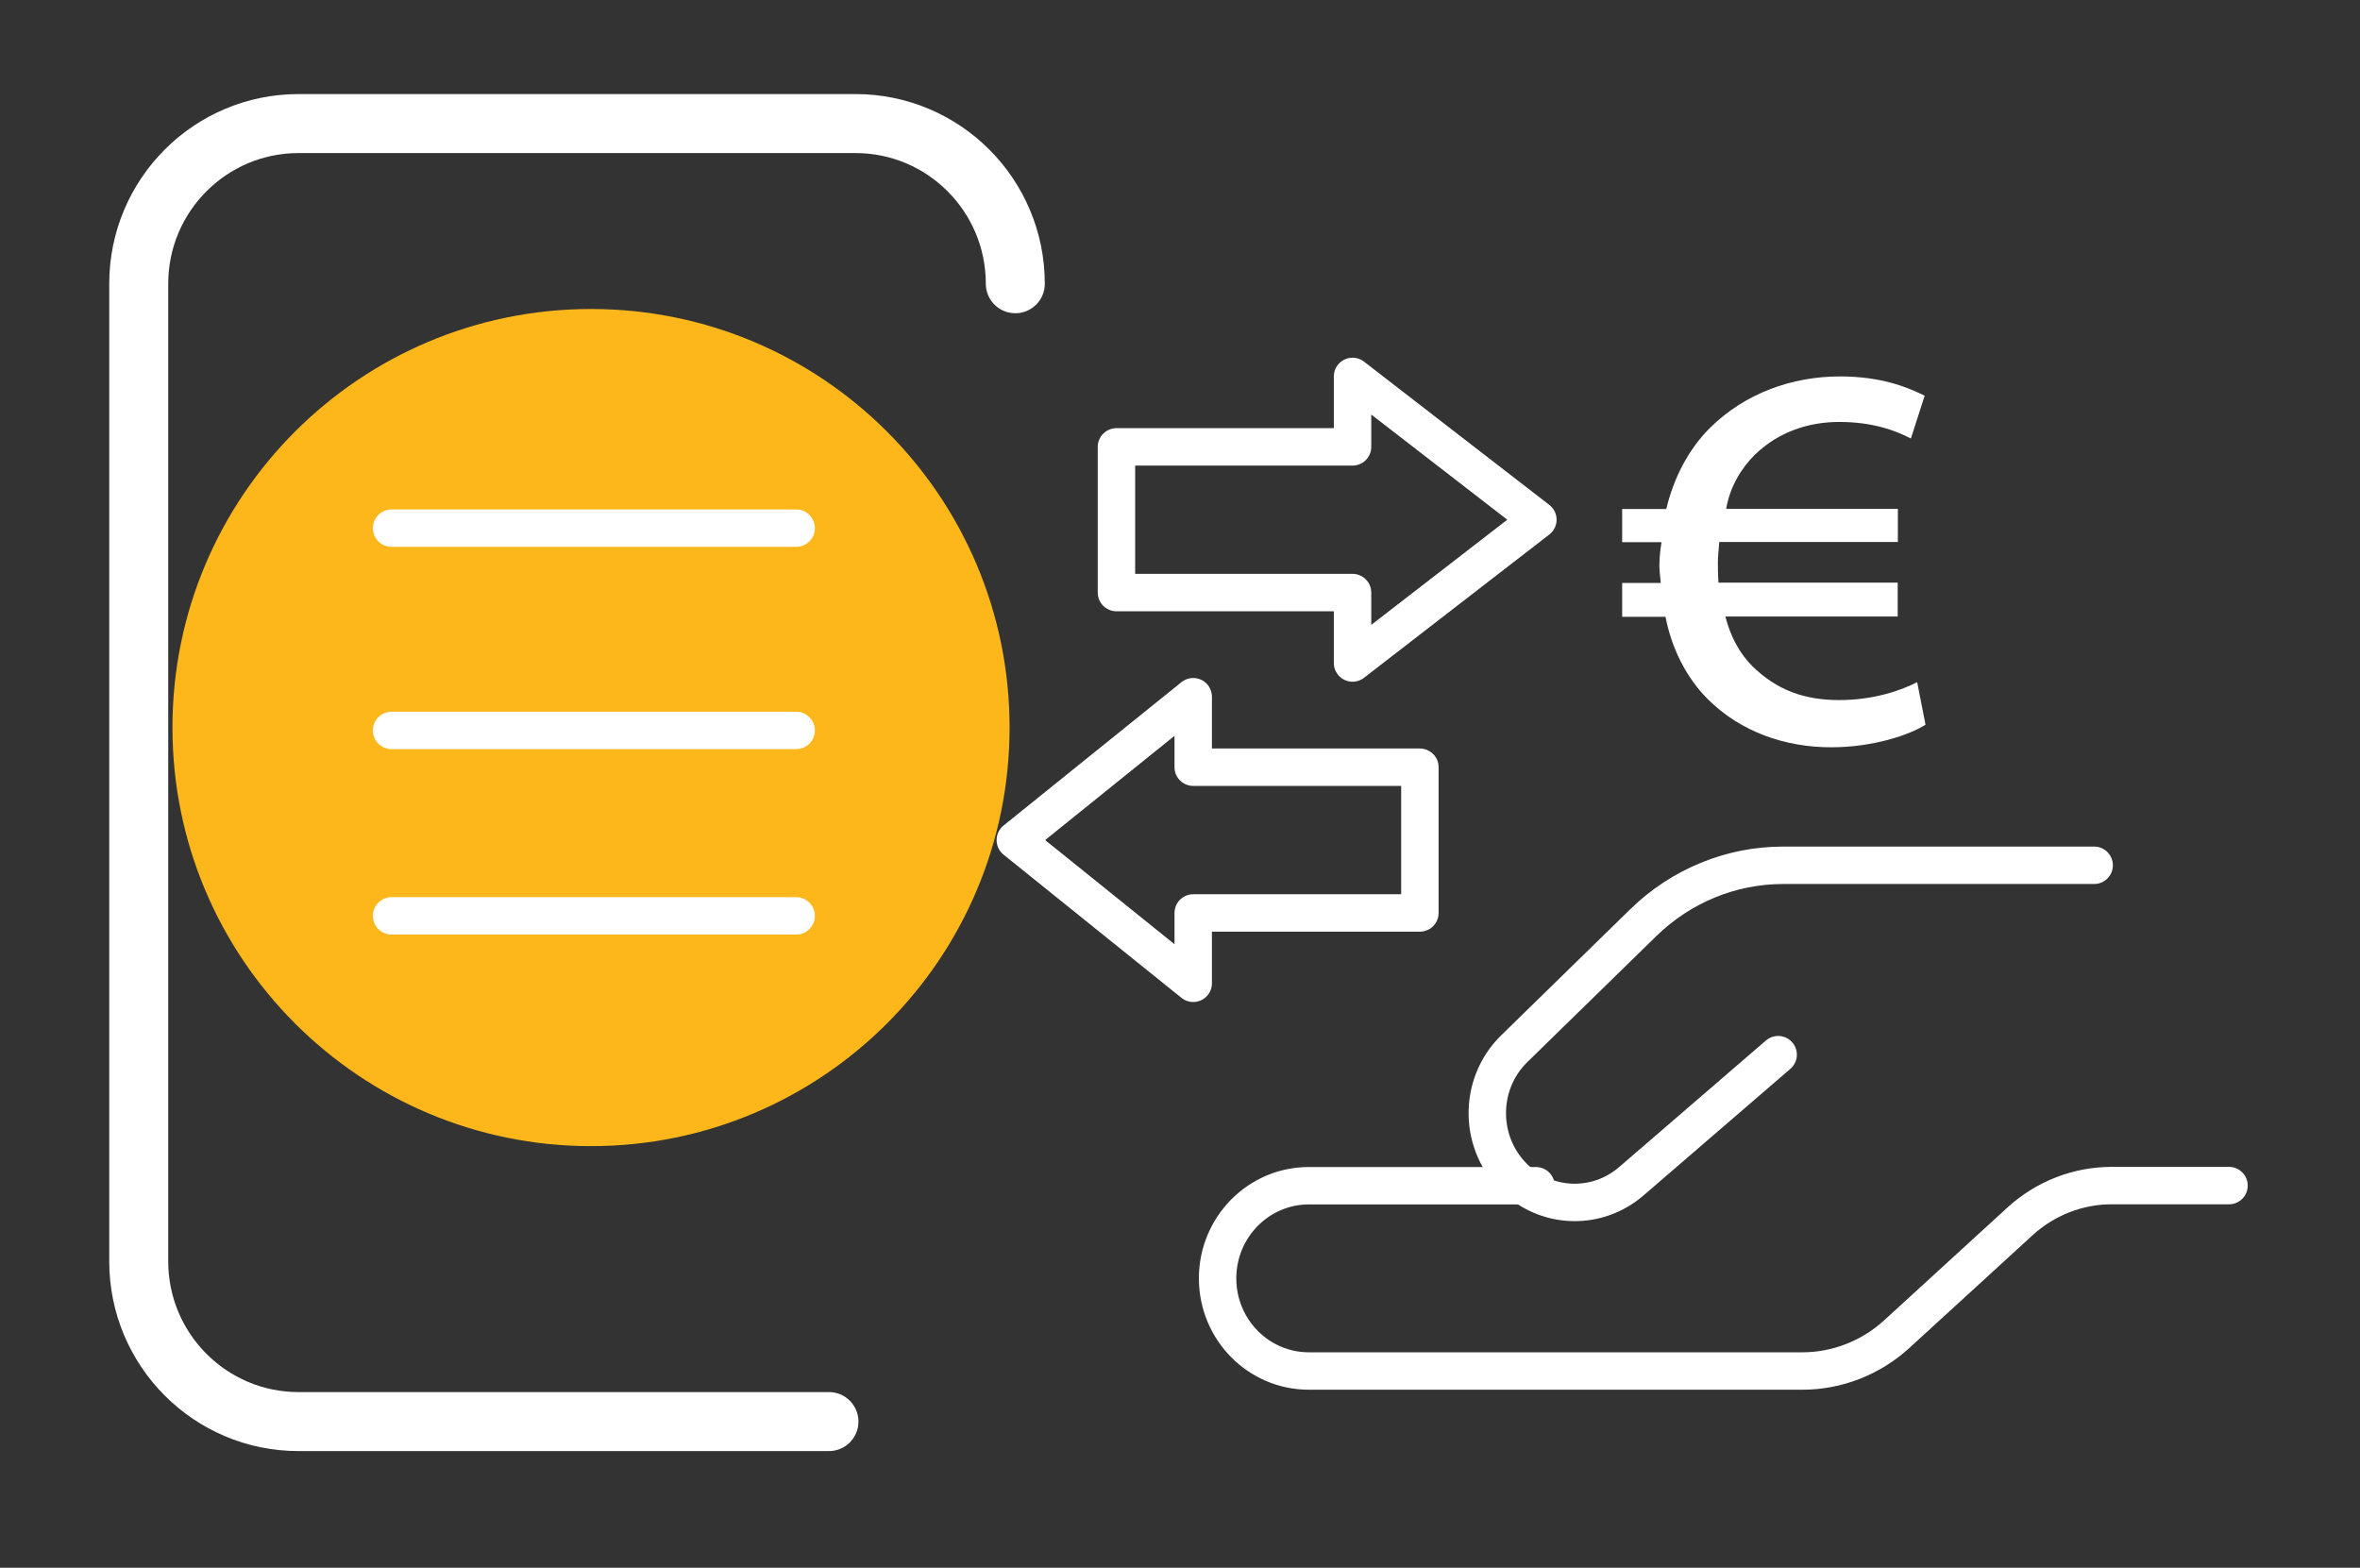 <svg width="140" height="93" viewBox="0 0 140 93" fill="none" xmlns="http://www.w3.org/2000/svg">
<rect x="0" y="0" width="140" height="93" fill="#333333" stroke="none"/>
<path d="M35.06 67.99C48.77 67.99 59.89 56.87 59.89 43.16C59.89 29.45 48.78 18.33 35.06 18.33C21.34 18.33 10.23 29.45 10.23 43.16C10.23 56.87 21.35 67.99 35.06 67.99Z" fill="#FDB71A"/>
<path d="M91.23 30.83L80.236 22.33V26.509H66.23V35.151H80.236V39.33L91.23 30.83Z" stroke="white" stroke-width="2.22" stroke-linecap="round" stroke-linejoin="round"/>
<path d="M60.23 49.835L70.784 58.33V54.158H84.23V45.512H70.784V41.33L60.23 49.835Z" stroke="white" stroke-width="2.22" stroke-linecap="round" stroke-linejoin="round"/>
<path d="M114.23 42.984C113.294 43.593 111.122 44.33 108.624 44.33C105.925 44.33 103.263 43.43 101.3 41.465C100.073 40.237 99.174 38.519 98.801 36.59H96.23V34.581H98.52C98.483 34.135 98.438 33.844 98.438 33.598C98.438 33.189 98.474 32.698 98.565 32.161H96.23V30.197H98.847C99.292 28.314 100.192 26.632 101.418 25.404C103.508 23.321 106.325 22.33 109.151 22.33C111.559 22.33 113.121 22.948 114.175 23.476L113.358 26.013C112.413 25.522 111.068 25.031 109.105 25.031C107.306 25.031 105.507 25.604 104.081 26.995C103.263 27.814 102.609 28.924 102.4 30.188H112.585V32.152H101.991C101.954 32.598 101.909 33.053 101.909 33.334C101.909 33.707 101.909 34.071 101.945 34.562H112.576V36.572H102.354C102.645 37.755 103.217 38.782 103.953 39.519C105.425 40.956 107.061 41.529 109.105 41.529C111.15 41.529 112.785 40.956 113.73 40.465L114.221 42.966L114.23 42.984Z" fill="white"/>
<path d="M132.23 70.33H125.266C123.268 70.33 121.334 71.086 119.845 72.441L112.518 79.145C110.983 80.546 108.985 81.33 106.924 81.33H77.642C74.654 81.33 72.23 78.868 72.23 75.835C72.23 72.801 74.654 70.339 77.642 70.339H91.116" stroke="white" stroke-width="2.22" stroke-linecap="round" stroke-linejoin="round"/>
<path d="M105.484 62.564L96.765 70.081C94.798 71.771 91.925 71.743 89.995 70.015C87.707 67.961 87.634 64.356 89.83 62.209L97.488 54.729C99.72 52.553 102.684 51.33 105.777 51.33H124.23" stroke="white" stroke-width="2.22" stroke-linecap="round" stroke-linejoin="round"/>
<path d="M49.175 84.33H17.711C12.476 84.33 8.23 80.075 8.23 74.829V16.831C8.23 11.585 12.476 7.33 17.711 7.33H50.749C55.984 7.33 60.23 11.585 60.23 16.831" stroke="white" stroke-width="3.5" stroke-linecap="round" stroke-linejoin="round"/>
<path d="M23.23 31.33H47.23" stroke="white" stroke-width="2.22" stroke-linecap="round" stroke-linejoin="round"/>
<path d="M23.23 43.33H47.23" stroke="white" stroke-width="2.22" stroke-linecap="round" stroke-linejoin="round"/>
<path d="M23.23 54.33H47.23" stroke="white" stroke-width="2.22" stroke-linecap="round" stroke-linejoin="round"/>
</svg>
